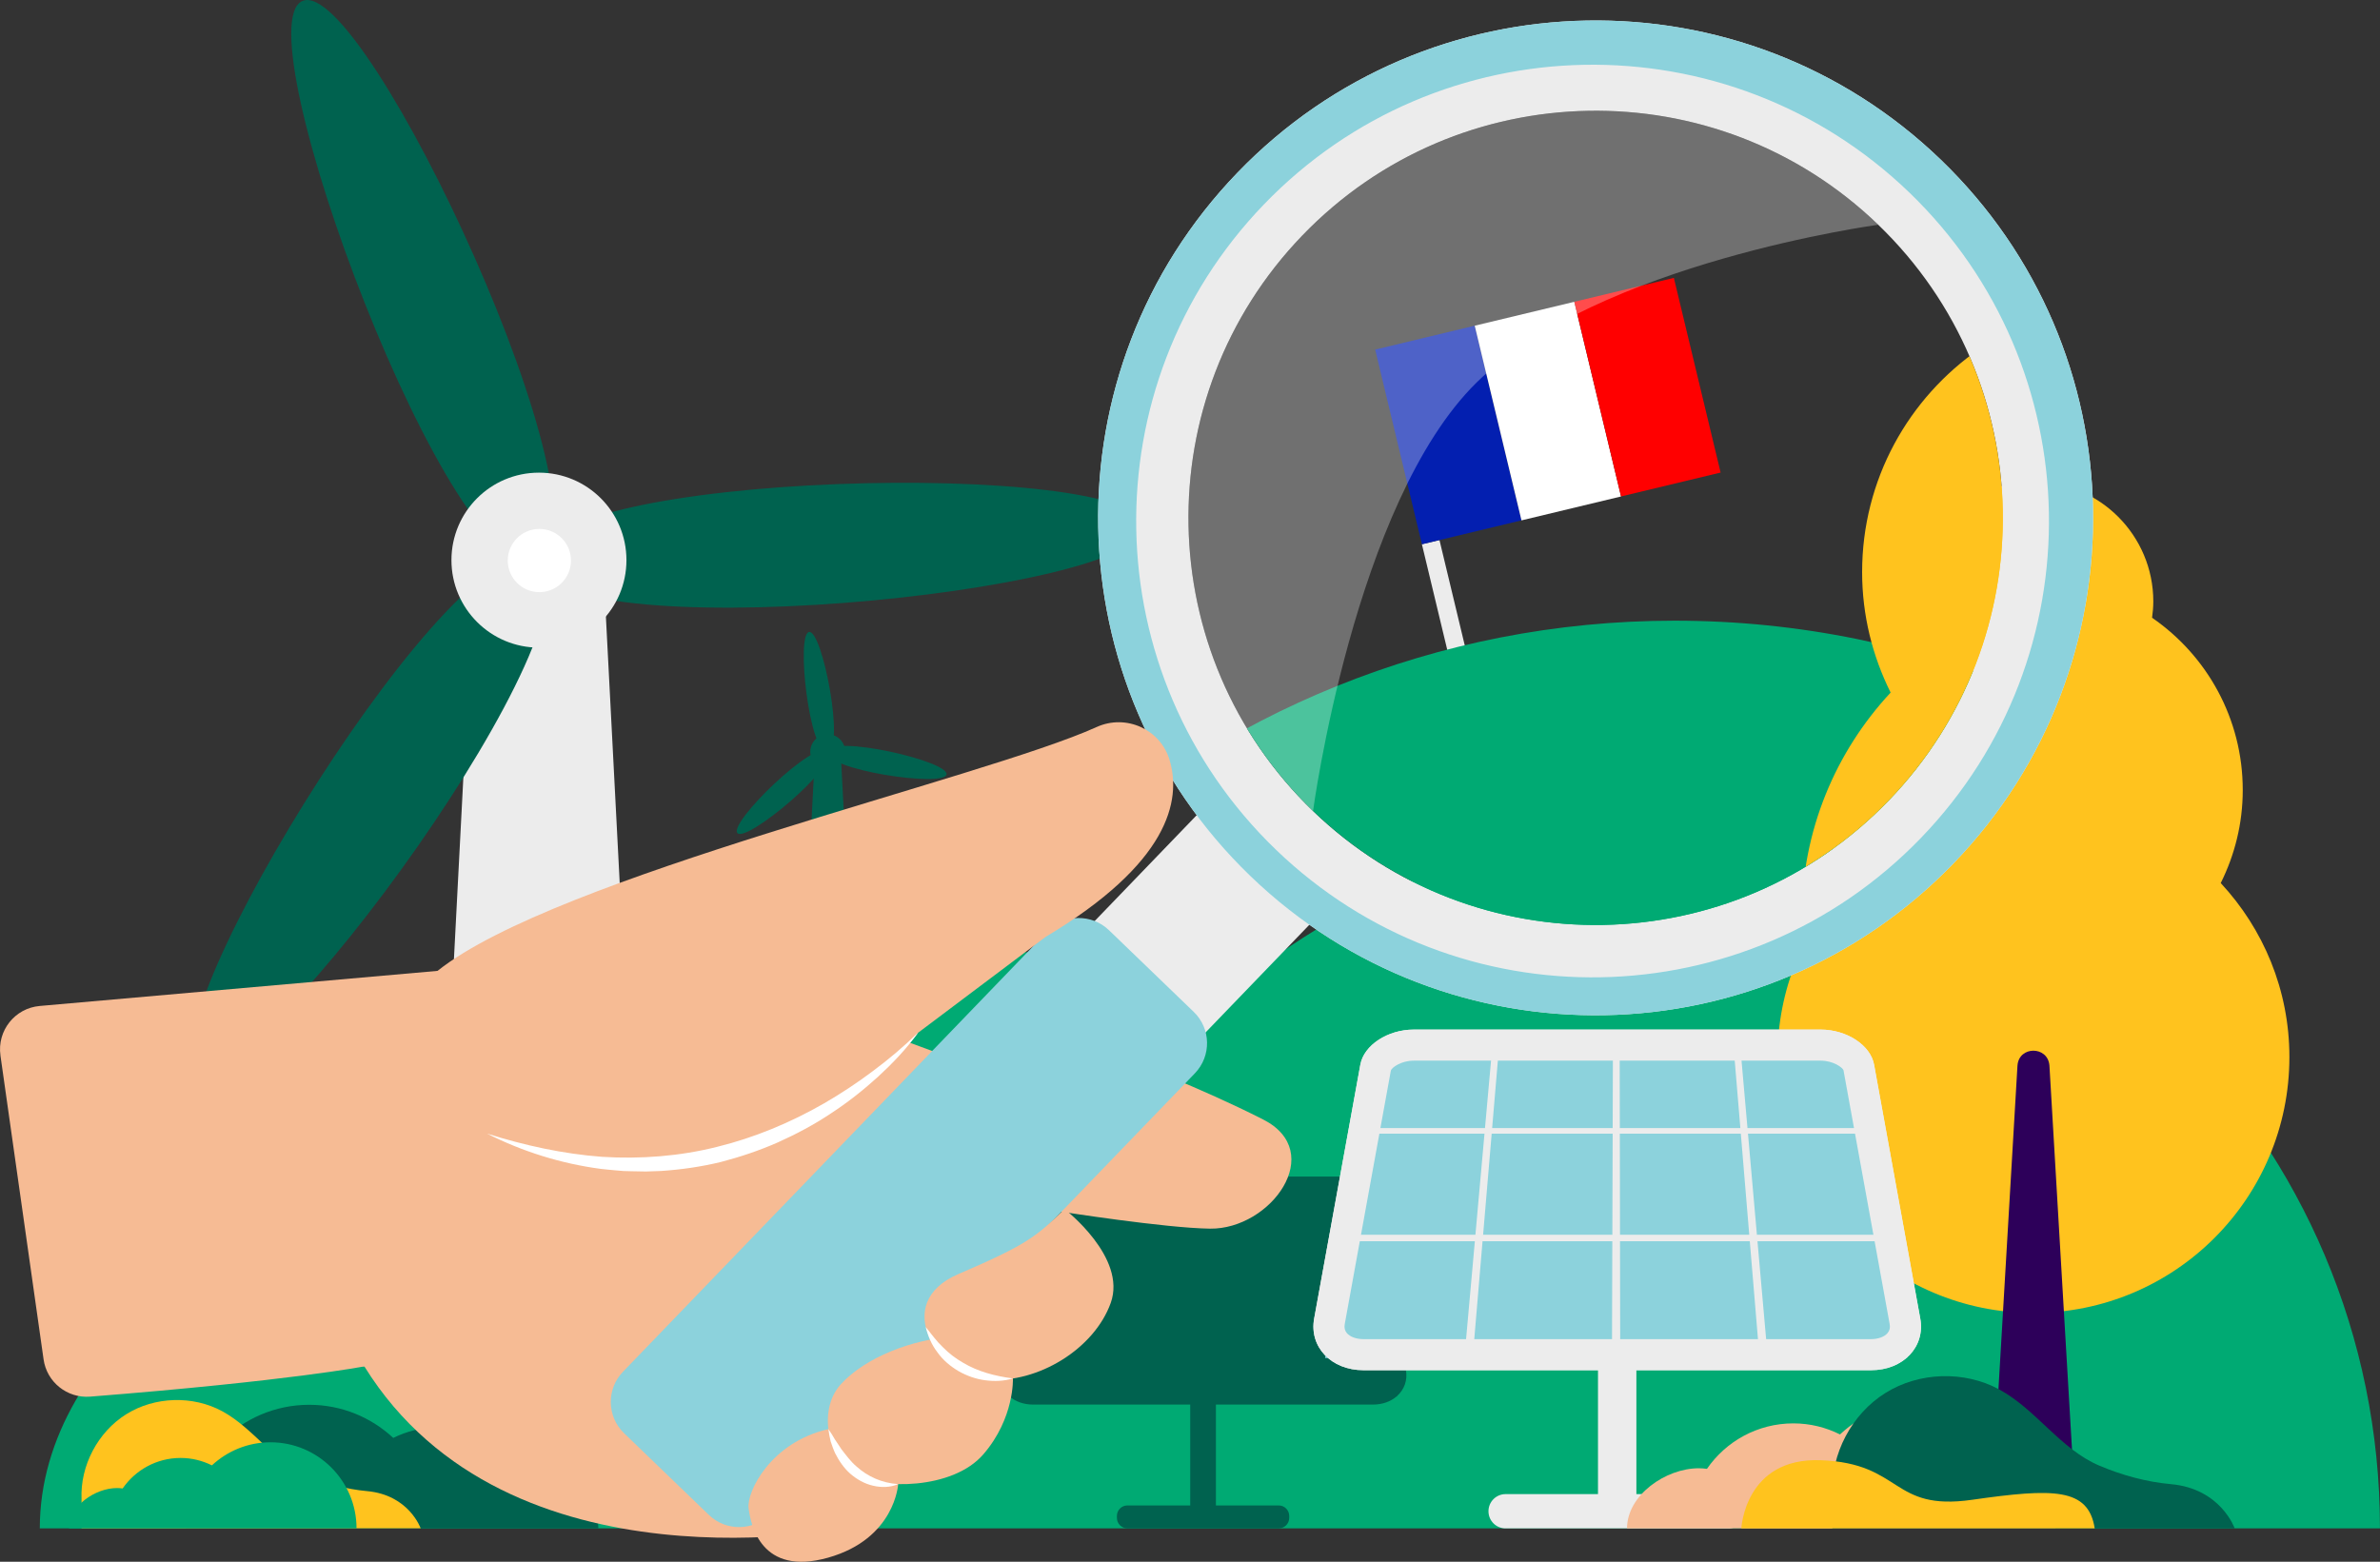 <?xml version="1.0" encoding="UTF-8"?>
<svg id="Calque_2" data-name="Calque 2" xmlns="http://www.w3.org/2000/svg" xmlns:xlink="http://www.w3.org/1999/xlink" viewBox="0 0 674.55 442.71">
  <rect x="0" y="0" width="674.55" height="442.71" fill="#333333" stroke="none"/>
  <defs>
    <style>
      .cls-1 {
        fill: #00624f;
      }

      .cls-1, .cls-2, .cls-3, .cls-4, .cls-5, .cls-6, .cls-7, .cls-8, .cls-9, .cls-10, .cls-11, .cls-12 {
        stroke-width: 0px;
      }

      .cls-2 {
        fill: #ececec;
      }

      .cls-3 {
        fill: red;
      }

      .cls-4 {
        fill: none;
      }

      .cls-5, .cls-11 {
        fill: #fff;
      }

      .cls-6 {
        fill: #ffc31e;
      }

      .cls-7 {
        fill: #00aa73;
      }

      .cls-8 {
        fill: #2d005a;
      }

      .cls-13 {
        clip-path: url(#clippath);
      }

      .cls-9 {
        fill: #031fb0;
      }

      .cls-10 {
        fill: #8cd2dc;
      }

      .cls-11 {
        opacity: .3;
      }

      .cls-12 {
        fill: #f6bb94;
      }
    </style>
    <clipPath id="clippath">
      <path class="cls-4" d="m369.15,66.71c44.23-45.89,117.29-47.24,163.18-3.01,45.89,44.23,47.24,117.29,3.01,163.19-44.23,45.89-117.29,47.23-163.19,3-45.89-44.23-47.24-117.29-3-163.18Z"/>
    </clipPath>
  </defs>
  <g id="Calque_1-2" data-name="Calque 1">
    <path class="cls-1" d="m228.23,266.75l2.79-53.78c.05-1.97,1.66-3.53,3.62-3.53h0c1.97,0,3.57,1.57,3.62,3.53l2.79,53.78"/>
    <path class="cls-1" d="m209,236.15c2.57,2.84,28.96-19.22,25.51-23.04-3.45-3.82-28.07,20.19-25.51,23.04Z"/>
    <path class="cls-1" d="m229.32,179.14c-3.79.58.1,34.75,5.18,33.98,5.09-.78-1.4-34.55-5.18-33.98Z"/>
    <path class="cls-1" d="m268.27,219.53c.72-3.77-32.8-11.47-33.76-6.42-.96,5.06,33.05,10.18,33.76,6.42Z"/>
    <circle class="cls-1" cx="234.6" cy="213.09" r="4.95"/>
    <circle class="cls-1" cx="234.62" cy="213.11" r="1.79"/>
    <path class="cls-7" d="m11.28,433.24c0-51.36,59.74-93.06,111.09-93.06,4.28,0,8.47.39,12.6.95,29.29-42.49,78.25-70.37,133.76-70.37,25.96,0,50.41,6.25,72.18,17.09,35.46-32.95,82.82-53.27,135.04-53.27,109.68,0,198.59,88.98,198.59,198.66H11.28Z"/>
    <path class="cls-2" d="m120.59,427.43l13.97-269.37c.25-9.84,8.3-17.7,18.15-17.7h0c9.85,0,17.9,7.85,18.15,17.7l13.97,269.37"/>
    <path class="cls-1" d="m56.44,302.03c15.95,10.69,117.28-128.64,95.87-143-21.41-14.35-111.82,132.31-95.87,143Z"/>
    <path class="cls-1" d="m85.75.26c-17.71,7.42,42.8,168.74,66.57,158.77C176.09,149.06,103.45-7.17,85.75.26Z"/>
    <path class="cls-1" d="m324.2,149.1c-1.11-19.17-173.36-15.8-171.88,9.93,1.49,25.73,172.98,9.24,171.88-9.93Z"/>
    <circle class="cls-2" cx="152.75" cy="158.78" r="24.8"/>
    <circle class="cls-5" cx="152.87" cy="158.89" r="8.96"/>
    <path class="cls-1" d="m281.42,271.11l1.67-32.22c.03-1.18.99-2.12,2.17-2.12h0c1.18,0,2.14.94,2.17,2.12l1.67,32.22"/>
    <path class="cls-1" d="m269.9,252.78c1.54,1.7,17.35-11.51,15.28-13.8-2.07-2.29-16.82,12.1-15.28,13.8Z"/>
    <path class="cls-1" d="m282.08,218.62c-2.27.35.06,20.82,3.11,20.36,3.05-.47-.84-20.7-3.11-20.36Z"/>
    <path class="cls-1" d="m305.41,242.82c.43-2.26-19.65-6.88-20.23-3.85s19.8,6.1,20.23,3.85Z"/>
    <circle class="cls-1" cx="285.24" cy="238.96" r="2.97"/>
    <circle class="cls-1" cx="285.25" cy="238.97" r="1.07"/>
    <path class="cls-7" d="m238.97,320.02s-10.07-10.2-30.9-8.78"/>
    <path class="cls-7" d="m297.19,270.86s-13.58-4.57-31.54,6.07"/>
    <path class="cls-1" d="m169.58,433.24c0-9.06-10.53-16.41-19.59-16.41-.76,0-1.49.07-2.22.17-5.17-7.49-13.8-12.41-23.58-12.41-4.58,0-8.89,1.1-12.73,3.01-6.25-5.81-14.6-9.39-23.81-9.39-19.34,0-35.02,15.69-35.02,35.03"/>
    <path class="cls-6" d="m119.23,433.24s-3.29-9.48-15.2-10.56c-5.89-.53-11.71-2.13-17.16-4.45-9.25-3.93-15.05-13.4-23.88-18.19-8.36-4.53-19.14-4.19-27.2.84-8.06,5.04-13.09,14.58-12.68,24.07v8.28h96.13Z"/>
    <path class="cls-7" d="m19.56,433.24c0-6.31,7.34-11.43,13.65-11.43.53,0,1.04.05,1.55.12,3.6-5.22,9.61-8.65,16.43-8.65,3.19,0,6.19.77,8.87,2.1,4.36-4.05,10.17-6.54,16.59-6.54,13.47,0,24.4,10.93,24.4,24.4"/>
    <path class="cls-5" d="m203.73,411.23c-19.58,0-35.51-15.93-35.51-35.51,0-17.82,14.73-73.71,35.51-73.71s35.51,55.89,35.51,73.71c0,19.58-15.93,35.51-35.51,35.51Zm0-104.81c-15.98,0-31.1,50.43-31.1,69.3,0,17.15,13.95,31.1,31.1,31.1s31.11-13.95,31.11-31.1c0-18.87-15.13-69.3-31.11-69.3Z"/>
    <path class="cls-12" d="m201.76,378.51l-6.3,53.39c-.08.73.56,1.33,1.44,1.33h13.65c.88,0,1.53-.59,1.44-1.33l-6.3-53.39c-.09-.73-.87-1.33-1.75-1.33h-.44c-.88,0-1.66.59-1.75,1.33Z"/>
    <path class="cls-1" d="m283.5,388.35l8.76-48.18c.68-3.72,5.21-6.65,10.13-6.65h77.19c4.93,0,9.46,2.94,10.13,6.65l8.76,48.18c.53,2.92-.48,5.56-2.51,7.37l.02.12h-.14c-1.67,1.43-4,2.31-6.72,2.31h-44.5s0,28.59,0,28.59h17.8c1.65,0,2.98,1.34,2.98,2.98v.54c0,1.65-1.33,2.98-2.98,2.98h-42.88c-1.65,0-2.98-1.34-2.98-2.98v-.54c0-1.65,1.33-2.98,2.98-2.98h17.8s0-28.59,0-28.59h-44.5c-2.72,0-5.05-.87-6.72-2.31h-.56l.08-.45c-1.79-1.79-2.65-4.3-2.15-7.04Z"/>
    <path class="cls-6" d="m503.79,299.64c0,40.06,32.48,72.53,72.54,72.53,40.06,0,72.54-32.47,72.54-72.53,0-19.07-7.42-36.37-19.46-49.32,3.96-7.95,6.24-16.88,6.24-26.36,0-20.28-10.18-38.16-25.7-48.85.2-1.51.35-3.04.35-4.6,0-18.75-15.21-33.97-33.97-33.97-18.76,0-33.97,15.21-33.97,33.97,0,1.56.14,3.09.35,4.6-15.52,10.7-25.7,28.58-25.7,48.85,0,9.48,2.28,18.41,6.24,26.36-12.04,12.95-19.45,30.25-19.45,49.32Z"/>
    <path class="cls-8" d="m571.8,302.06l-7.21,122.68c-.12,1.69.8,3.05,2.05,3.05h19.38c1.25,0,2.16-1.36,2.05-3.05l-7.21-122.68s0-.06-.01-.11c-.53-5.51-8.61-5.48-9.04.04,0,.03,0,.05,0,.07Z"/>
    <polygon class="cls-2" points="463.79 381.22 452.91 381.22 452.91 426.29 463.79 426.29 463.79 381.22 463.79 381.22"/>
    <path class="cls-2" d="m489.98,423.53h-63.26c-2.68,0-4.85,2.17-4.85,4.86s2.17,4.86,4.85,4.86h63.26c2.68,0,4.86-2.17,4.86-4.86s-2.17-4.86-4.86-4.86h0Z"/>
    <path class="cls-2" d="m386.42,388.41h143.85c9.18,0,15.42-6.66,13.97-14.63l-13.09-71.98c-1.01-5.55-7.78-9.94-15.14-9.94h-115.32c-7.36,0-14.13,4.39-15.14,9.94l-13.09,71.98c-1.45,7.97,4.78,14.63,13.97,14.63Z"/>
    <polygon class="cls-10" points="495.28 319.78 529.44 319.78 525.19 294.75 493.07 294.75 495.28 319.78"/>
    <polygon class="cls-10" points="459.1 319.78 493.26 319.78 491.17 294.75 459.05 294.75 459.1 319.78"/>
    <polygon class="cls-10" points="422.91 319.78 457.07 319.78 457.15 294.75 425.03 294.75 422.91 319.78"/>
    <polygon class="cls-10" points="386.72 319.78 420.88 319.78 423.13 294.75 391.01 294.75 386.72 319.78"/>
    <polygon class="cls-10" points="497.95 350.01 534.58 350.01 529.71 321.36 495.42 321.36 497.95 350.01"/>
    <polygon class="cls-10" points="459.15 350.01 495.78 350.01 493.39 321.36 459.1 321.36 459.15 350.01"/>
    <polygon class="cls-10" points="420.35 350.01 456.98 350.01 457.07 321.36 422.78 321.36 420.35 350.01"/>
    <polygon class="cls-10" points="381.54 350.01 418.17 350.01 420.74 321.36 386.45 321.36 381.54 350.01"/>
    <polygon class="cls-10" points="501.04 384.96 540.53 384.96 534.89 351.84 498.11 351.84 501.04 384.96"/>
    <polygon class="cls-10" points="459.21 384.96 498.7 384.96 495.93 351.84 459.15 351.84 459.21 384.96"/>
    <polygon class="cls-10" points="417.39 384.96 456.87 384.96 456.97 351.84 420.19 351.84 417.39 384.96"/>
    <polygon class="cls-10" points="375.56 384.96 415.04 384.96 418.01 351.84 381.23 351.84 375.56 384.96"/>
    <path class="cls-2" d="m516.01,300.66c3.61,0,6.19,1.94,6.48,2.71l13.09,71.98c.18,1,0,1.82-.58,2.51-.91,1.09-2.67,1.74-4.72,1.74h-143.85c-2.05,0-3.81-.65-4.72-1.74-.57-.69-.76-1.51-.58-2.51l13.08-71.92c.3-.83,2.88-2.77,6.49-2.77h115.32m0-8.81h-115.32c-7.36,0-14.13,4.39-15.14,9.94l-13.09,71.98c-1.45,7.97,4.78,14.63,13.97,14.63h143.85c9.18,0,15.42-6.66,13.97-14.63l-13.09-71.98c-1.01-5.55-7.78-9.94-15.14-9.94h0Z"/>
    <path class="cls-12" d="m461.14,433.24c0-9.41,10.94-17.04,20.34-17.04.78,0,1.55.07,2.31.17,5.36-7.78,14.33-12.89,24.49-12.89,4.75,0,9.23,1.14,13.22,3.13,6.49-6.03,15.17-9.75,24.73-9.75,20.09,0,36.37,16.29,36.37,36.38"/>
    <path class="cls-1" d="m633.36,433.24s-3.9-11.25-18.04-12.53c-6.99-.63-13.9-2.53-20.36-5.27-10.98-4.66-17.85-15.9-28.33-21.58-9.91-5.37-22.7-4.98-32.26,1-9.56,5.97-15.52,17.29-15.04,28.56v9.83h114.04Z"/>
    <path class="cls-6" d="m593.68,433.24h-100.14s.99-20.12,22.48-19.32c23.37.87,19.81,14.52,42.91,11.22,23.09-3.3,32.96-3.42,34.76,8.1Z"/>
    <path class="cls-12" d="m300.44,343.42s29.74,4.7,42.52,4.86c17.27.22,33.15-21.76,15.03-30.95-18.13-9.2-37.27-16.33-37.27-16.33l-20.28,42.42Z"/>
    <path class="cls-12" d="m.12,299.17l12.23,86.17c.91,6.45,6.7,11.07,13.19,10.56,56.86-4.49,77.72-8.58,77.72-8.58,40.82,65.82,137.6,45.69,137.6,45.69l67.7-118.74-65-23.97-119.53-15.09-112.78,9.95c-7.04.62-12.11,7.02-11.12,14.01Zm243.71-9.07s.07-.05.12-.08c-.04.03-.08.05-.12.08Zm2.77-1.84s.09-.06.12-.08c-.03.02-.07.04-.12.08Zm-1.36.91c.27-.18.51-.34.71-.47-.22.15-.46.31-.71.47Zm-.98.65c.17-.11.35-.24.5-.34-.18.12-.34.23-.5.34Z"/>
    <rect class="cls-2" x="315.18" y="239.24" width="51.17" height="44.55" transform="translate(-84 325.43) rotate(-46.06)"/>
    <path class="cls-2" d="m350.72,48.95c-54.04,56.07-52.4,145.33,3.67,199.37,56.07,54.04,145.33,52.39,199.37-3.67,54.04-56.07,52.4-145.33-3.68-199.37-56.07-54.04-145.32-52.39-199.36,3.67Zm18.43,17.76c44.23-45.89,117.29-47.24,163.18-3.01,45.89,44.23,47.24,117.29,3.01,163.19-44.23,45.89-117.29,47.23-163.19,3-45.89-44.23-47.24-117.29-3-163.18Z"/>
    <path class="cls-10" d="m350.72,48.95c-54.04,56.07-52.4,145.33,3.67,199.37,56.07,54.04,145.33,52.39,199.37-3.67,54.04-56.07,52.4-145.33-3.68-199.37-56.07-54.04-145.32-52.39-199.36,3.67Zm7.52,8.98c49.57-51.43,131.46-52.94,182.9-3.37,51.44,49.57,52.95,131.46,3.37,182.9-49.57,51.44-131.47,52.95-182.91,3.37-51.43-49.57-52.94-131.47-3.36-182.9Z"/>
    <path class="cls-10" d="m176.56,388.85c-4.72,4.9-4.58,12.7.32,17.42l24.03,23.16c4.9,4.72,12.69,4.58,17.41-.32l120.34-124.86c4.72-4.9,4.58-12.69-.32-17.41l-24.03-23.16c-4.9-4.72-12.7-4.58-17.42.32l-120.34,124.86Z"/>
    <path class="cls-12" d="m93.74,282.88c10.74,2.15,21.72-.85,30.28-7.68,33.6-26.8,154.45-54.46,186.81-69.12,8.29-3.75,18.05.62,20.65,9.34,3.46,11.59-.29,29.34-35.16,50.18l-36.15,27.18s-59.6,78.77-156.91,94.54c0,0-12-2.11-77.62,2.71l68.11-107.15Z"/>
    <path class="cls-12" d="m301.71,342.74s17.77,13.64,13.09,26.62c-4.68,12.99-20.55,22.76-34.69,21.71s-27.86-21.57-8.55-29.88c19.31-8.31,22.06-10.54,30.16-18.46Z"/>
    <path class="cls-12" d="m287.09,390.74s.48,11.2-8.34,21.46c-8.82,10.26-29.36,9.86-36.46,6.01-7.09-3.85-10.97-18.23-3.93-25.87,7.03-7.64,20.18-12.66,31.76-13.45,11.58-.79,16.97,11.85,16.97,11.85Z"/>
    <path class="cls-12" d="m254.56,420.7s-.83,15.48-19.87,20.85c-19.04,5.36-21.91-9.36-22.52-13.98-.61-4.62,6.19-18.7,22.61-22.47,16.42-3.77,19.78,15.6,19.78,15.6Z"/>
    <path class="cls-5" d="m254.56,420.7c-4.68-.33-8.64-2.16-11.79-4.99-1.63-1.38-2.92-3.13-4.27-4.88l-1.87-2.8c-.58-.98-1.15-1.97-1.85-2.94.13,1.17.38,2.31.64,3.48.38,1.11.76,2.25,1.26,3.33,1.07,2.13,2.44,4.19,4.29,5.83,1.86,1.61,4.07,2.88,6.48,3.42,2.38.56,4.93.5,7.11-.45Z"/>
    <path class="cls-5" d="m287.09,390.74c-5.14-.67-9.92-1.95-14.08-4.42-2.08-1.19-4.03-2.65-5.74-4.4-1.8-1.69-3.25-3.71-4.9-5.76.62,2.52,1.65,5.03,3.3,7.14,1.54,2.21,3.66,3.98,5.98,5.36,2.35,1.34,4.94,2.26,7.59,2.6,2.64.35,5.34.26,7.85-.53Z"/>
    <path class="cls-5" d="m260.17,292.78c-3.28,4.56-7.2,8.66-11.35,12.48-4.18,3.79-8.64,7.31-13.4,10.41-4.72,3.15-9.77,5.83-14.96,8.16-5.22,2.3-10.64,4.12-16.17,5.56-5.55,1.35-11.23,2.16-16.93,2.54l-4.28.15c-1.43,0-2.85-.05-4.28-.08l-2.14-.06-2.13-.18c-1.42-.14-2.84-.25-4.25-.42-11.28-1.5-22.22-4.91-32.22-10,10.69,3.39,21.58,5.75,32.55,6.58,10.97.68,21.99-.16,32.61-2.82,10.62-2.61,20.84-6.87,30.39-12.36,4.77-2.77,9.39-5.81,13.82-9.15,4.46-3.31,8.71-6.91,12.72-10.83Z"/>
    <g class="cls-13">
      <rect class="cls-2" x="407.8" y="153.14" width="5.12" height="41.73" transform="translate(-29.28 100.57) rotate(-13.5)"/>
      <rect class="cls-9" x="395.98" y="94.96" width="29.02" height="56.75" transform="translate(-17.45 99.2) rotate(-13.5)"/>
      <rect class="cls-5" x="424.2" y="88.19" width="29.02" height="56.75" transform="translate(-15.09 105.6) rotate(-13.5)"/>
      <rect class="cls-3" x="452.42" y="81.42" width="29.02" height="56.75" transform="translate(-12.73 111.99) rotate(-13.5)"/>
      <path class="cls-7" d="m-127.23,433.24c0-66.52,77.38-120.52,143.88-120.52,5.55,0,10.97.51,16.32,1.23,37.94-55.03,101.34-91.15,173.25-91.15,33.62,0,65.29,8.09,93.49,22.13,45.92-42.68,107.26-68.99,174.89-68.99,142.06,0,257.21,115.24,257.21,257.3H-127.23Z"/>
      <path class="cls-6" d="m510.65,260.2c0,51.88,42.06,93.94,93.95,93.94,51.88,0,93.95-42.06,93.95-93.94,0-24.7-9.61-47.11-25.2-63.88,5.13-10.3,8.08-21.87,8.08-34.15,0-26.26-13.19-49.42-33.29-63.28.26-1.95.45-3.93.45-5.96,0-24.29-19.7-43.99-43.99-43.99s-43.99,19.7-43.99,43.99c0,2.03.19,4.01.45,5.96-20.1,13.86-33.29,37.01-33.29,63.28,0,12.28,2.96,23.85,8.08,34.15-15.59,16.77-25.2,39.17-25.2,63.88Z"/>
      <path class="cls-8" d="m598.73,263.34l-9.34,158.89c-.15,2.18,1.04,3.95,2.66,3.95h25.1c1.62,0,2.8-1.77,2.65-3.95l-9.33-158.89s0-.08-.01-.14c-.69-7.13-11.14-7.1-11.71.05,0,.04,0,.07,0,.09Z"/>
    </g>
    <path class="cls-11" d="m532.33,63.71c-45.89-44.23-118.95-42.88-163.18,3.01-44.24,45.89-42.89,118.96,3,163.18,0,0,11.69-87.37,46.33-121.45,34.64-34.07,113.85-44.74,113.85-44.74Z"/>
  </g>
</svg>